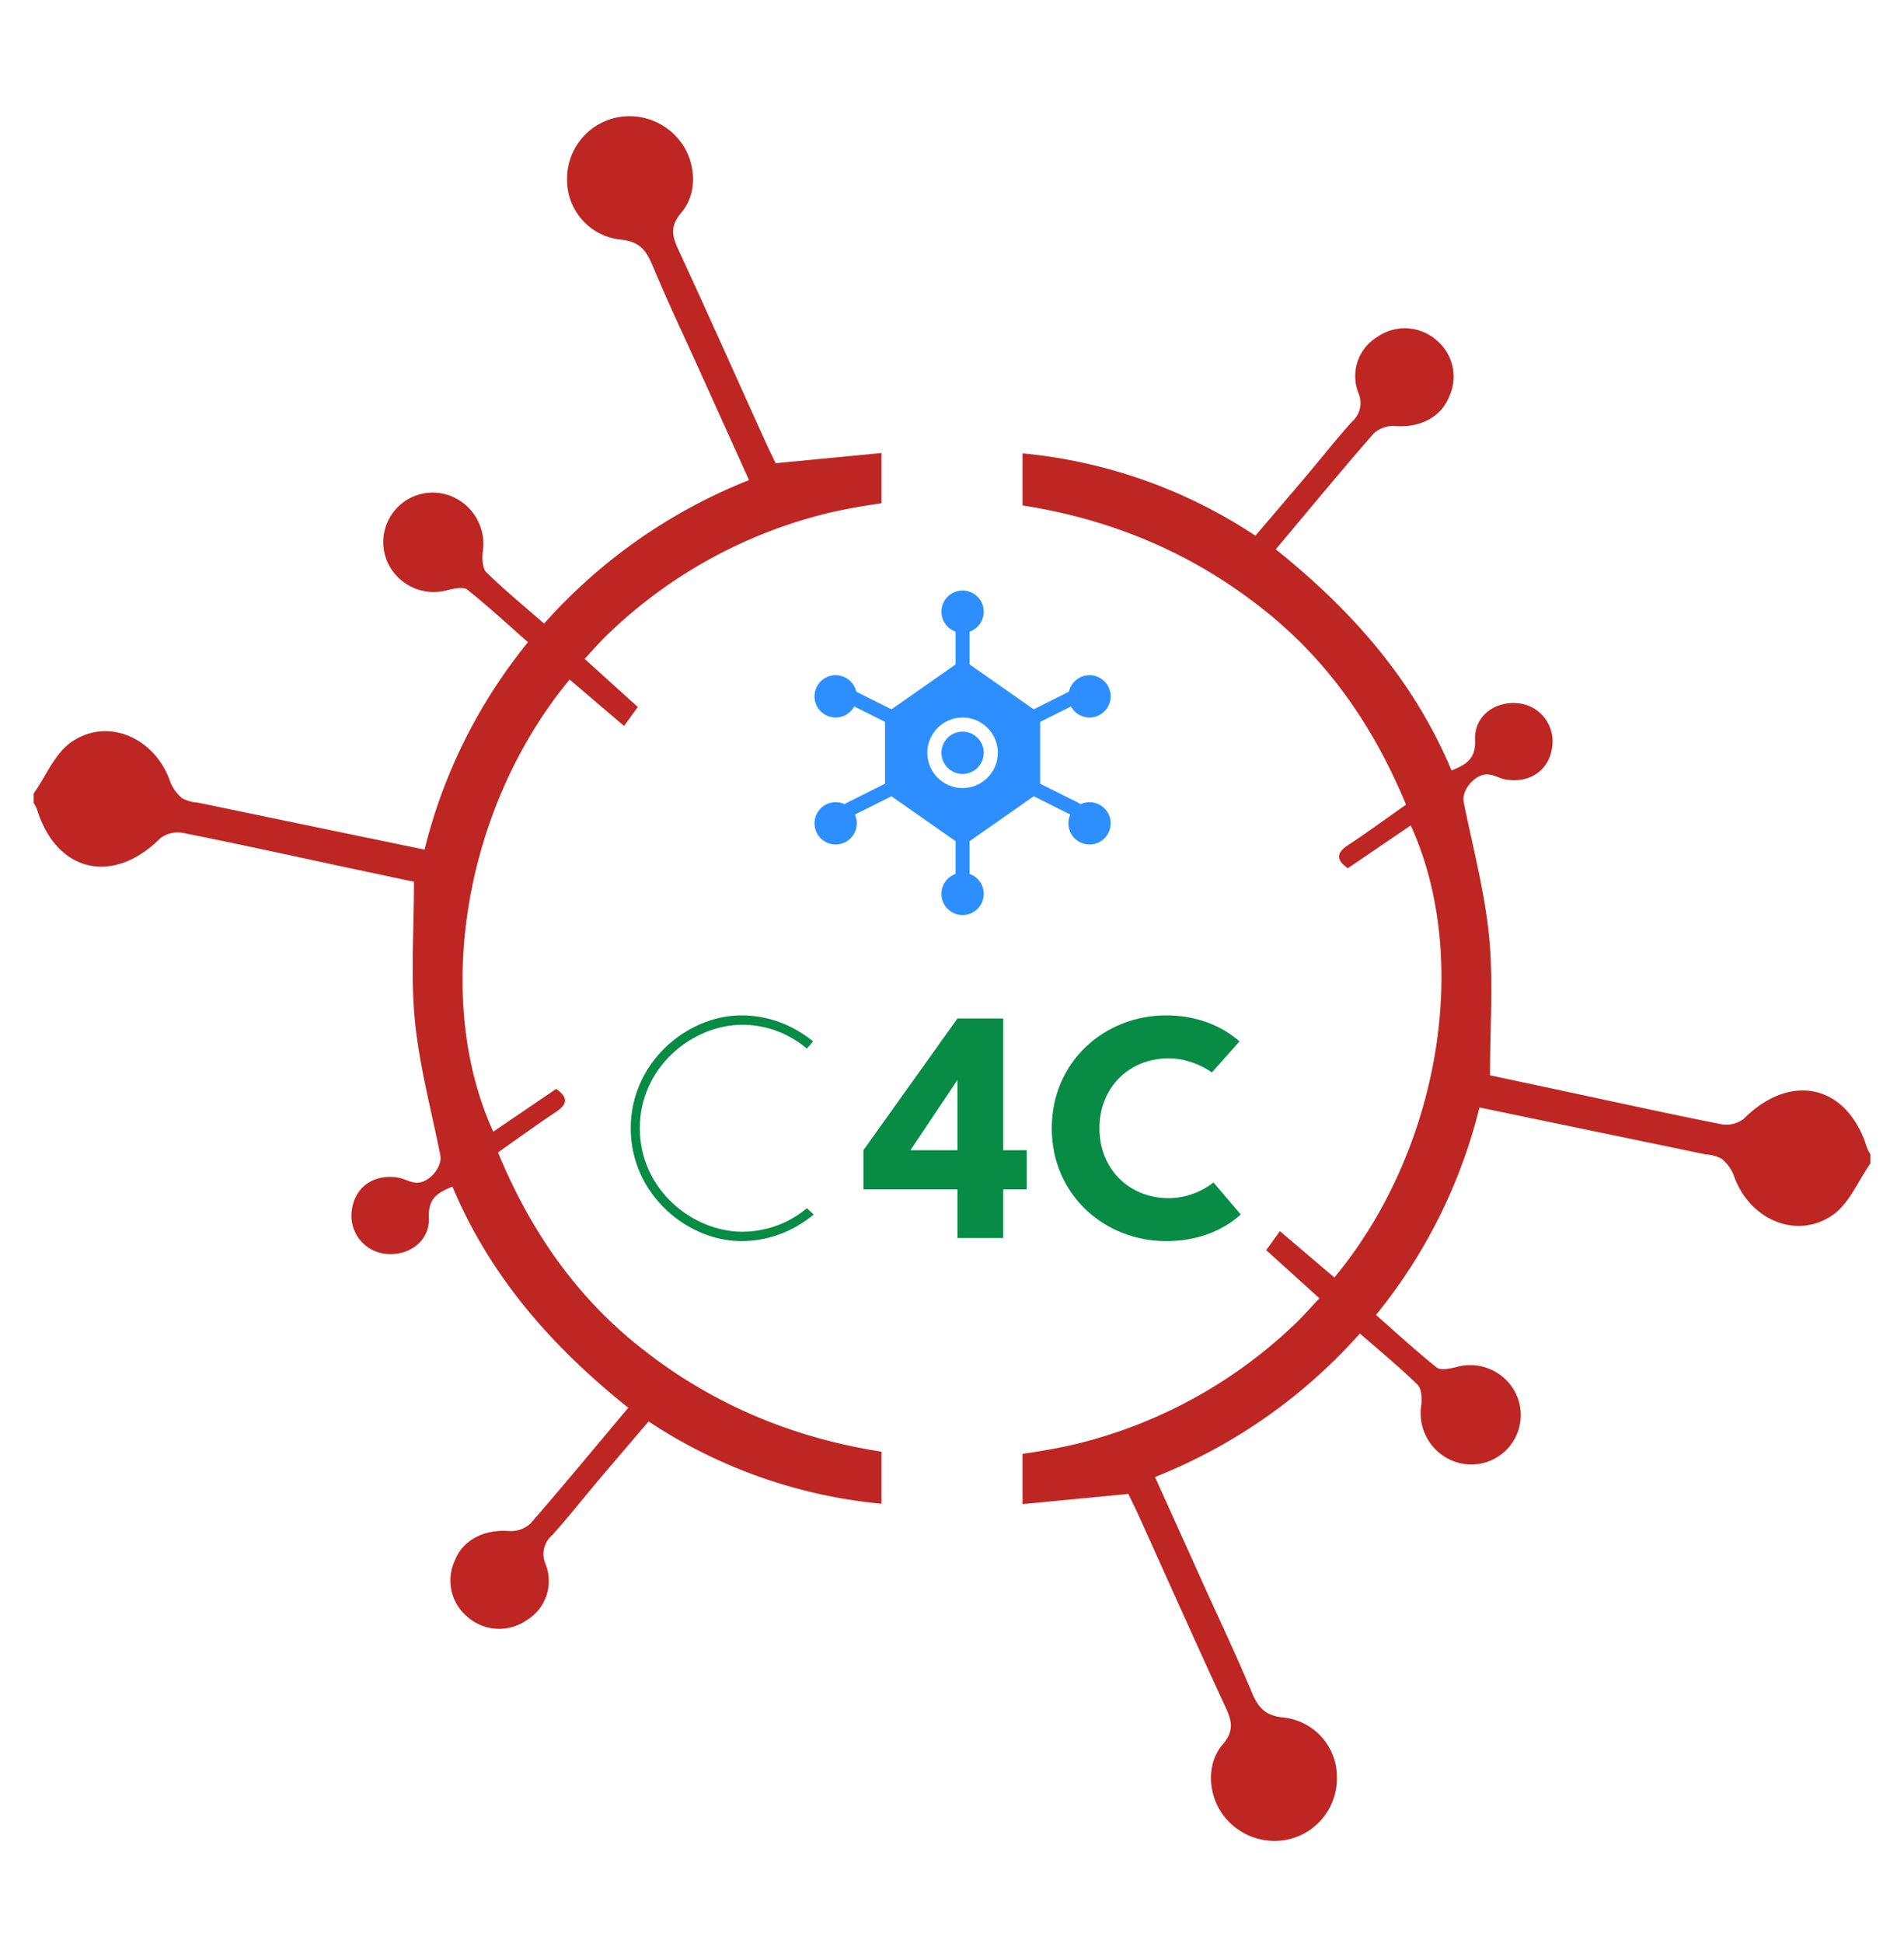<svg xmlns="http://www.w3.org/2000/svg" xmlns:xlink="http://www.w3.org/1999/xlink" width="250" height="255" viewBox="0 0 270 250">
  <defs>
    <clipPath id="clip-path">
      <rect id="Rectangle_102" data-name="Rectangle 102" width="125" height="250" fill="#fff" opacity="0.66"/>
    </clipPath>
  </defs>
  <g id="Logo_icon" data-name="Logo icon" clip-path="url(#clip-path)">
    <path id="Path_3604" data-name="Path 3604" 
	d="M699.924,278.55c-5.627.88-11.351,1.373-16.863,2.722a68.146,68.146,0,0,0-30.847,17.017c-1.123,1.058-2.131,2.24-3.388,3.574,2.583,2.337,4.973,4.5,7.544,6.824l-1.95,2.689L646.7,304.8c-15.056,18.178-19.41,45.294-10.828,64.084l8.928-6.07c1.635,1.175,1.681,2.132-.03,3.266-2.7,1.787-5.318,3.7-8.23,5.747,4.4,10.6,10.557,19.773,19.416,27.012,12.786,10.447,27.61,15.459,43.964,16.333v6.73a71.984,71.984,0,0,1-42.02-11.951c-2.516,2.951-4.965,5.8-7.394,8.677-2.1,2.483-4.1,5.047-6.285,7.454a3.536,3.536,0,0,0-.92,4.121,6.485,6.485,0,0,1-2.675,7.912,6.816,6.816,0,0,1-8.424-.471,6.7,6.7,0,0,1-1.786-7.955c1.156-2.977,4.215-4.463,7.652-4.2a4.137,4.137,0,0,0,3.048-1.035c4.641-5.314,9.13-10.761,13.9-16.439-10.688-8.549-19.539-18.482-24.932-31.346-2.224.9-3.442,1.73-3.336,4.383.134,3.345-2.812,5.485-6.118,5.151a5.425,5.425,0,0,1-4.817-6.155c.4-3.271,3.056-5.2,6.526-4.664.871.134,1.693.662,2.558.727,1.824.138,3.8-2.2,3.467-3.89-1.26-6.342-2.971-12.642-3.6-19.046-.619-6.31-.134-12.727-.134-19.715-2.8-.594-6.134-1.3-9.47-2.011-7.766-1.659-15.525-3.37-23.313-4.917a4.074,4.074,0,0,0-3.2.768c-6.682,6.685-14.725,4.836-17.477-4.113a5.182,5.182,0,0,0-.471-.887v-1.347c1.752-2.485,3.012-5.695,5.365-7.31,5.173-3.553,11.85-.563,13.978,5.581a5.73,5.73,0,0,0,1.736,2.408,5.375,5.375,0,0,0,2.24.616c10.6,2.2,21.207,4.4,32.112,6.656a74.813,74.813,0,0,1,14.67-29.4c-2.889-2.539-5.663-5.1-8.61-7.451-.553-.441-1.837-.166-2.722.044a7.213,7.213,0,0,1-7.969-2.826,7.012,7.012,0,0,1,9.083-10.148,7.29,7.29,0,0,1,3.8,7.576c-.11.961-.052,2.343.531,2.915,2.547,2.494,5.318,4.761,8.169,7.253a76.631,76.631,0,0,1,29.058-20.34c-2.429-5.377-4.718-10.437-7-15.5-2.256-4.995-4.612-9.95-6.723-15.006-.893-2.136-1.857-3.309-4.462-3.581a8.459,8.459,0,0,1-7.61-8.458,8.846,8.846,0,0,1,6.871-8.813,9.062,9.062,0,0,1,9.42,3.678c1.963,2.824,2.232,7.045-.085,9.76-1.676,1.965-1.312,3.353-.4,5.328,4.135,8.931,8.136,17.925,12.195,26.892.594,1.313,1.235,2.6,1.569,3.306l24-2.312Z" transform="translate(-565.925 -221.179)" fill="#be2623" fill-rule="evenodd"/>
  </g>
  <g id="Logo_icon-2" data-name="Logo icon" clip-path="url(#clip-path)"  transform="rotate(180)
                translate(-270 -252)
                skewX(0)
                scale(1)">
    <path id="Path_3604" data-name="Path 3604" d="M699.924,278.55c-5.627.88-11.351,1.373-16.863,2.722a68.146,68.146,0,0,0-30.847,17.017c-1.123,1.058-2.131,2.24-3.388,3.574,2.583,2.337,4.973,4.5,7.544,6.824l-1.95,2.689L646.7,304.8c-15.056,18.178-19.41,45.294-10.828,64.084l8.928-6.07c1.635,1.175,1.681,2.132-.03,3.266-2.7,1.787-5.318,3.7-8.23,5.747,4.4,10.6,10.557,19.773,19.416,27.012,12.786,10.447,27.61,15.459,43.964,16.333v6.73a71.984,71.984,0,0,1-42.02-11.951c-2.516,2.951-4.965,5.8-7.394,8.677-2.1,2.483-4.1,5.047-6.285,7.454a3.536,3.536,0,0,0-.92,4.121,6.485,6.485,0,0,1-2.675,7.912,6.816,6.816,0,0,1-8.424-.471,6.7,6.7,0,0,1-1.786-7.955c1.156-2.977,4.215-4.463,7.652-4.2a4.137,4.137,0,0,0,3.048-1.035c4.641-5.314,9.13-10.761,13.9-16.439-10.688-8.549-19.539-18.482-24.932-31.346-2.224.9-3.442,1.73-3.336,4.383.134,3.345-2.812,5.485-6.118,5.151a5.425,5.425,0,0,1-4.817-6.155c.4-3.271,3.056-5.2,6.526-4.664.871.134,1.693.662,2.558.727,1.824.138,3.8-2.2,3.467-3.89-1.26-6.342-2.971-12.642-3.6-19.046-.619-6.31-.134-12.727-.134-19.715-2.8-.594-6.134-1.3-9.47-2.011-7.766-1.659-15.525-3.37-23.313-4.917a4.074,4.074,0,0,0-3.2.768c-6.682,6.685-14.725,4.836-17.477-4.113a5.182,5.182,0,0,0-.471-.887v-1.347c1.752-2.485,3.012-5.695,5.365-7.31,5.173-3.553,11.85-.563,13.978,5.581a5.73,5.73,0,0,0,1.736,2.408,5.375,5.375,0,0,0,2.24.616c10.6,2.2,21.207,4.4,32.112,6.656a74.813,74.813,0,0,1,14.67-29.4c-2.889-2.539-5.663-5.1-8.61-7.451-.553-.441-1.837-.166-2.722.044a7.213,7.213,0,0,1-7.969-2.826,7.012,7.012,0,0,1,9.083-10.148,7.29,7.29,0,0,1,3.8,7.576c-.11.961-.052,2.343.531,2.915,2.547,2.494,5.318,4.761,8.169,7.253a76.631,76.631,0,0,1,29.058-20.34c-2.429-5.377-4.718-10.437-7-15.5-2.256-4.995-4.612-9.95-6.723-15.006-.893-2.136-1.857-3.309-4.462-3.581a8.459,8.459,0,0,1-7.61-8.458,8.846,8.846,0,0,1,6.871-8.813,9.062,9.062,0,0,1,9.42,3.678c1.963,2.824,2.232,7.045-.085,9.76-1.676,1.965-1.312,3.353-.4,5.328,4.135,8.931,8.136,17.925,12.195,26.892.594,1.313,1.235,2.6,1.569,3.306l24-2.312Z" transform="translate(-565.925 -221.179)" fill="#be2623" fill-rule="evenodd"/>
  </g>
  <g xmlns="http://www.w3.org/2000/svg" fill="#2d8fff" transform="
                translate(112.5 70)
                skewX(0)
                scale(2, 2)">
	<g>
		<circle cx="12" cy="12" r="1.5"></circle><path d="M17.287,9.09l-5-3.5c-0.172-0.12-0.401-0.12-0.573,0l-5,3.5C6.58,9.184,6.5,9.337,6.5,9.5v5    c0,0.163,0.08,0.316,0.213,0.41l5,3.5C11.799,18.47,11.9,18.5,12,18.5s0.201-0.03,0.287-0.09l5-3.5    c0.134-0.094,0.213-0.247,0.213-0.41v-5C17.5,9.337,17.42,9.184,17.287,9.09z M12,14.5c-1.378,0-2.5-1.122-2.5-2.5    s1.122-2.5,2.5-2.5s2.5,1.122,2.5,2.5S13.378,14.5,12,14.5z"></path>
	</g>
	<g>
		<path d="M12,21.5c-0.276,0-0.5-0.224-0.5-0.5v-3c0-0.276,0.224-0.5,0.5-0.5s0.5,0.224,0.5,0.5v3C12.5,21.276,12.276,21.5,12,21.5z    "></path>
	</g>
	<g>
		<path d="M12,6.5c-0.276,0-0.5-0.224-0.5-0.5V3c0-0.276,0.224-0.5,0.5-0.5s0.5,0.224,0.5,0.5v3C12.5,6.276,12.276,6.5,12,6.5z"></path>
	</g>
	<g>
		<path d="M17,10c-0.184,0-0.36-0.101-0.448-0.276c-0.124-0.247-0.023-0.547,0.224-0.671l3-1.5c0.248-0.123,0.547-0.023,0.671,0.224    s0.023,0.547-0.224,0.671l-3,1.5C17.152,9.983,17.076,10,17,10z"></path>
	</g>
	<g>
		<path d="M4,16.5c-0.184,0-0.36-0.101-0.448-0.276c-0.124-0.247-0.023-0.547,0.224-0.671l3-1.5    c0.246-0.123,0.547-0.023,0.671,0.224s0.023,0.547-0.224,0.671l-3,1.5C4.152,16.483,4.076,16.5,4,16.5z"></path>
	</g>
	<g>
		<path d="M7,10c-0.075,0-0.151-0.017-0.223-0.053l-3-1.5C3.529,8.324,3.429,8.023,3.553,7.776C3.677,7.529,3.976,7.43,4.224,7.553    l3,1.5c0.247,0.124,0.347,0.424,0.224,0.671C7.359,9.899,7.183,10,7,10z"></path>
	</g>
	<g>
		<path d="M20,16.5c-0.075,0-0.151-0.017-0.223-0.053l-3-1.5c-0.247-0.124-0.347-0.424-0.224-0.671    c0.124-0.247,0.423-0.347,0.671-0.224l3,1.5c0.247,0.124,0.347,0.424,0.224,0.671C20.359,16.399,20.183,16.5,20,16.5z"></path>
	</g>
	<g>
		<circle cx="12" cy="2" r="1.5"></circle><circle cx="12" cy="22" r="1.5"></circle><circle cx="21" cy="17" r="1.5"></circle><circle cx="21" cy="8" r="1.5"></circle><circle cx="3" cy="17" r="1.5"></circle><circle cx="3" cy="8" r="1.5"></circle>
	</g>
	</g>
  <g id="SvgjsG2339" featurekey="nameLeftFeature-0" transform="matrix(2.222,0,0,2.222,43,96.111) translate(20 10)"  fill="#078b45" >
	<path d="M12.58 18.5 c-1.3 1.08 -2.9 1.7 -4.62 1.7 c-3.44 0 -7.06 -2.98 -7.06 -7.2 s3.62 -7.2 7.06 -7.2 c1.7 0 3.28 0.6 4.58 1.66 l-0.4 0.46 c-1.18 -1 -2.64 -1.52 -4.12 -1.52 c-3.16 0 -6.54 2.68 -6.54 6.6 s3.38 6.6 6.54 6.6 c1.48 0 2.96 -0.52 4.12 -1.5 z"></path>
  </g>
  <g id="SvgjsG2340" featurekey="nameRightFeature-0" transform="matrix(2.222,0,0,2.222,76.222,96.111) translate(20 10)" fill="#078b45">
	<path d="M11.22 14.4 l0 2.5 l-1.5 0 l0 3.1 l-2.92 0 l0 -3.1 l-6 0 l0 -2.5 l6 -8.4 l2.92 0 l0 8.4 l1.5 0 z M3.8 14.4 l3 0 l0 -4.48 z M24.88 18.5 c-1.24 1.12 -2.9 1.7 -4.76 1.7 c-3.92 0 -7.3 -2.94 -7.3 -7.2 s3.38 -7.2 7.3 -7.2 c1.84 0 3.48 0.6 4.68 1.66 l-1.76 1.98 c-0.74 -0.52 -1.74 -0.9 -2.76 -0.9 c-2.52 0 -4.42 1.86 -4.42 4.46 s1.9 4.46 4.42 4.46 c1.06 0 2.1 -0.4 2.86 -1 z"></path>
  </g>
</svg>
